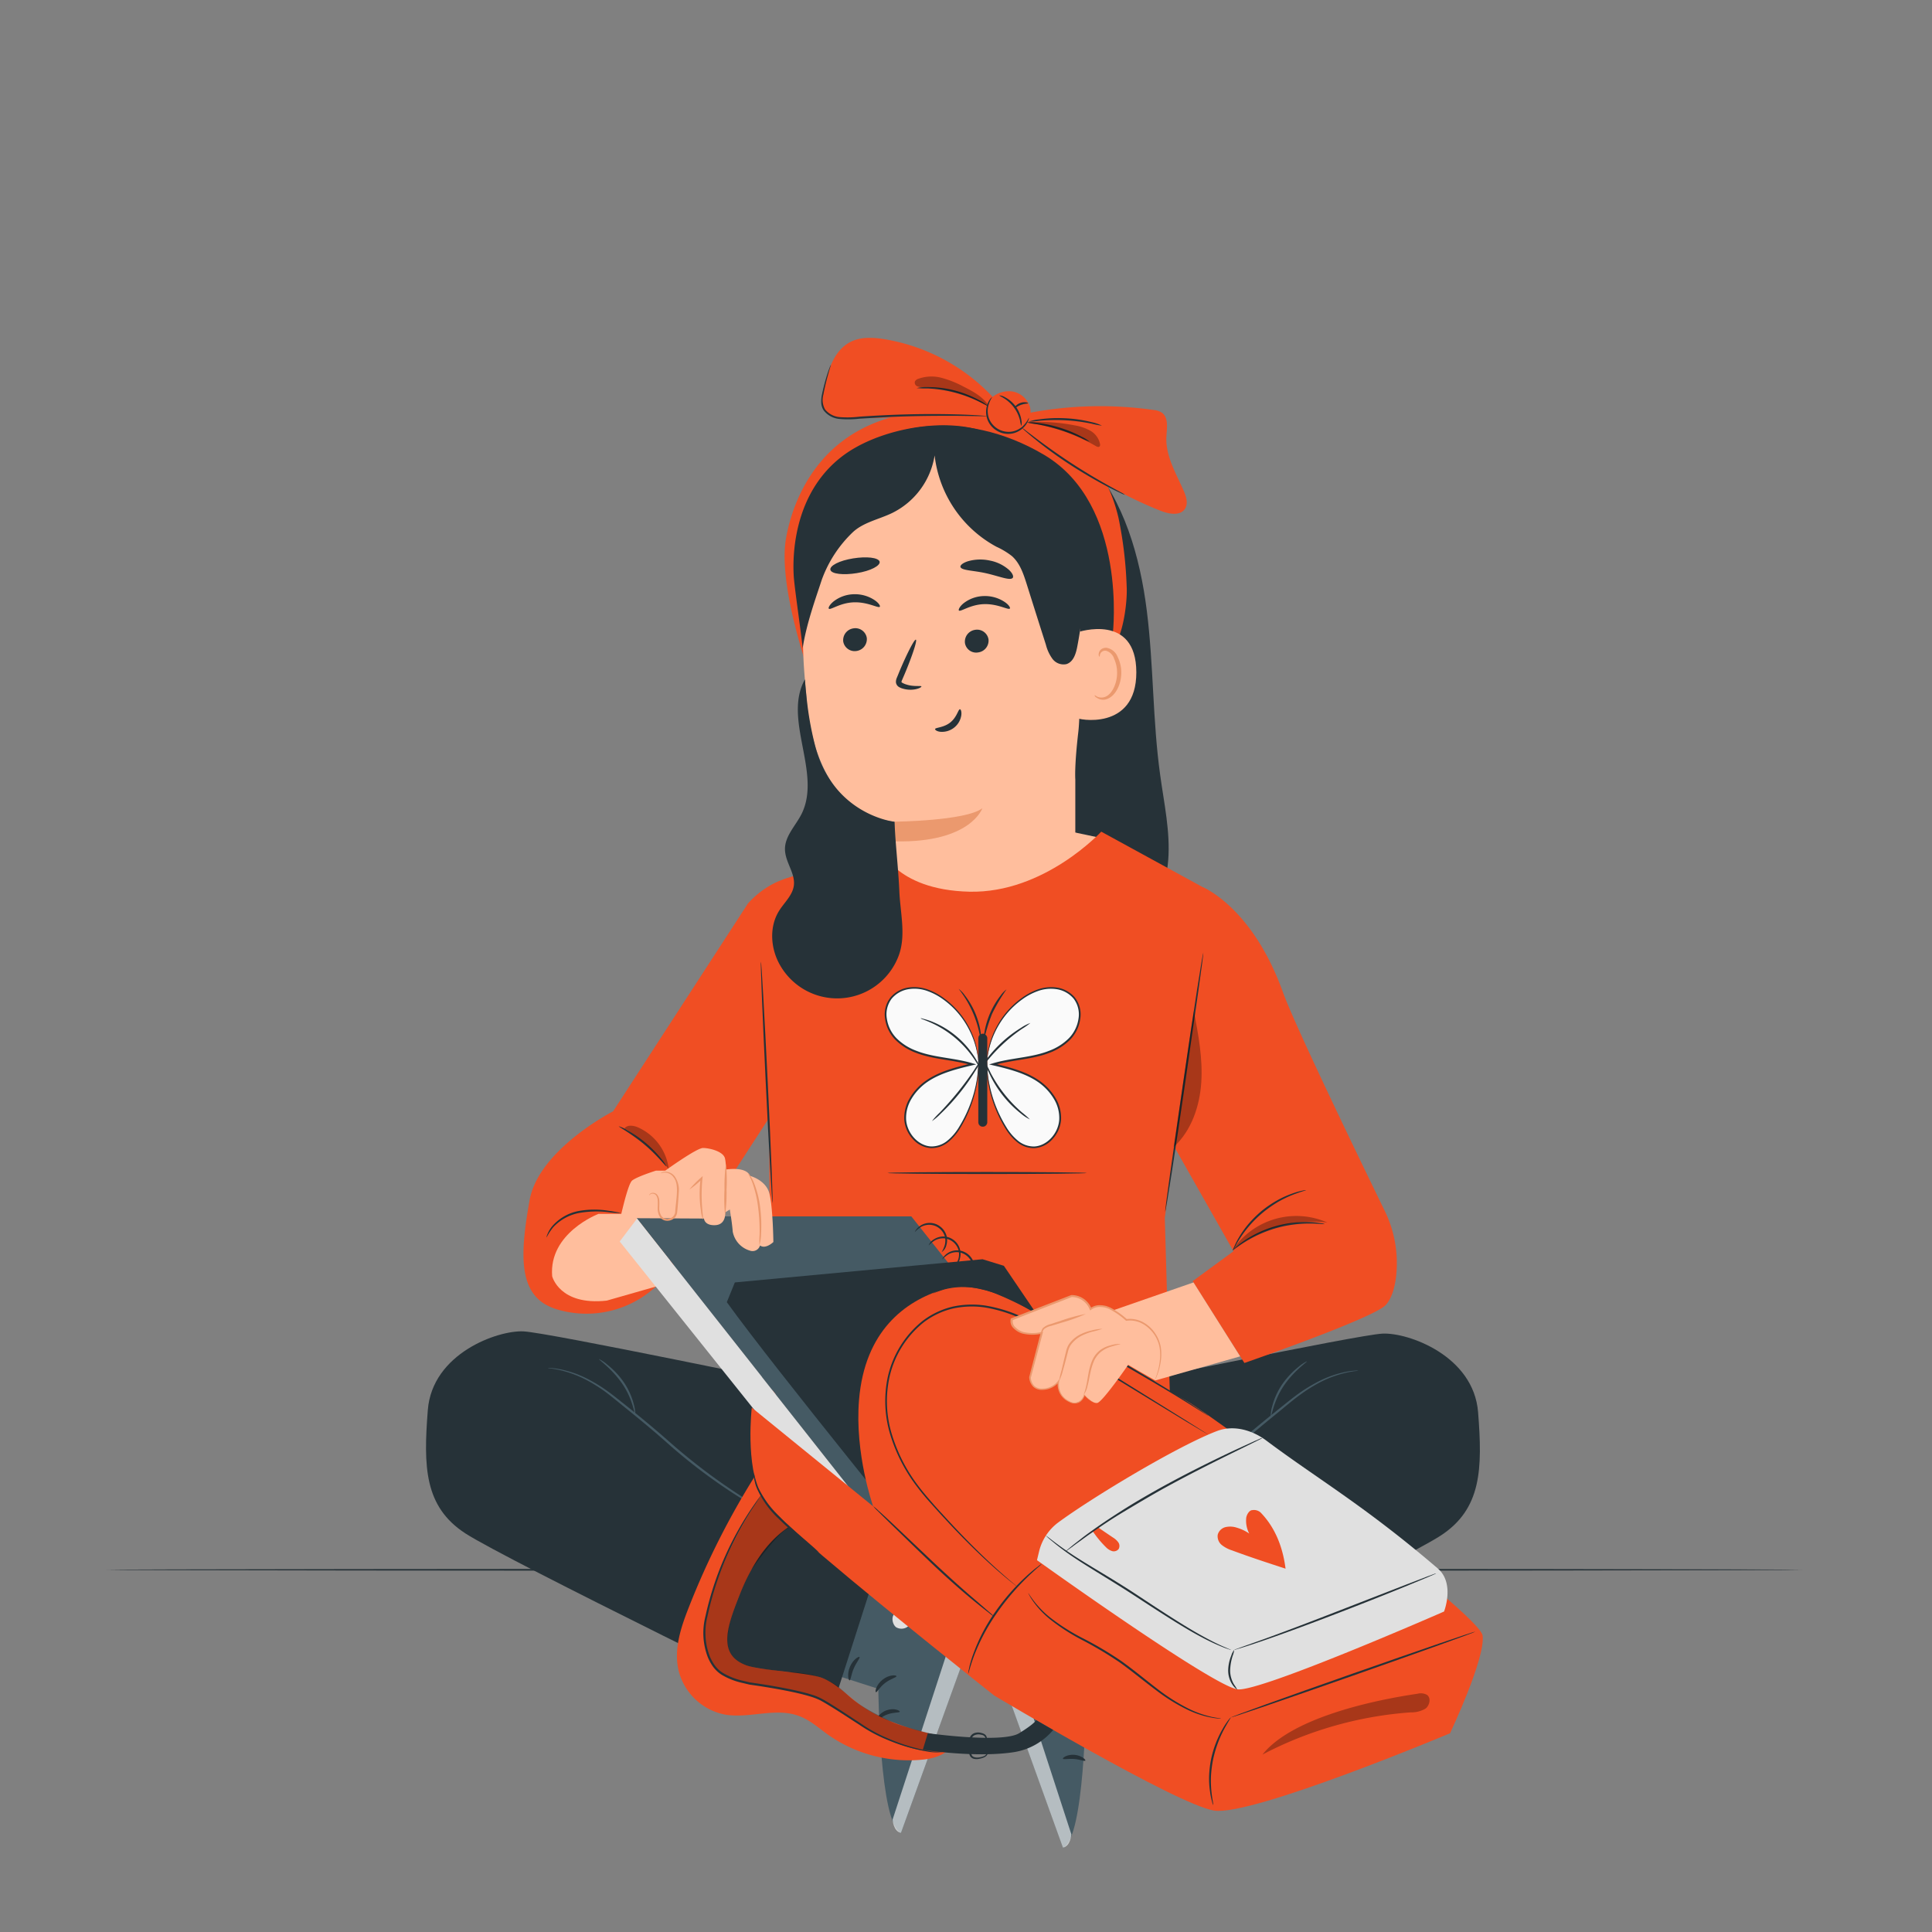 <svg xmlns="http://www.w3.org/2000/svg" viewBox="0 0 500 500"><rect x="0" y="0" width="500" height="500" fill="#808080" stroke="none"/><g id="freepik--Floor--inject-69"><path d="M466.5,406.26c0,.14-98.28.26-219.49.26S27.5,406.4,27.5,406.26,125.76,406,247,406,466.5,406.11,466.5,406.26Z" style="fill:#263238"></path></g><g id="freepik--Character--inject-69"><path d="M281.59,119c9.35,10.68,13.44,25,15.21,39.11s1.49,28.38,3.45,42.44c1,7.35,2.66,14.71,2.08,22.1s-3.87,15.07-10.35,18.68c-3.81,2.13-9.16,2.39-12.11-.83-2.08-2.28-2.43-5.61-2.67-8.69L268,115.59" style="fill:#263238"></path><path d="M227.68,219.3l6.89-1.87,42.6-2.2,9.47,2s-17.12,19.34-31.63,19.4C228.47,236.78,227.68,219.3,227.68,219.3Z" style="fill:#ffbe9d"></path><path d="M209.44,174.56c-3.1-9.38-7.75-25.61-6-35.34s6.65-19.06,14.51-25c10.76-8.22,25.47-9.29,38.85-7.22,9.17,1.41,18.58,4.41,24.85,11.23,4,4.38,6.46,10,7.82,15.81a104.75,104.75,0,0,1,2.11,17.68c.22,3.58-.71,11.12-2.73,14.63" style="fill:#F04E23"></path><path d="M288,163.94s3.88-33.36-17.77-46.22c-21.19-12.57-43.31-7.81-51.16,2.3-15.16,19.54-11.39,33.17-11.39,33.17l75.75,17.72Z" style="fill:#263238"></path><path d="M207.76,152.45c0-.18,0-.37,0-.56.18-19.28,15.86-35.12,35.14-34.95.93,0,1.89,0,2.86.08a43,43,0,0,1,4.52.45c16.74,2.62,28.88,17.38,29.12,34.32.19,13.79.31,32.15-.33,37.61-1.06,9.08-.78,12.32-.78,12.32l0,21.14a23.26,23.26,0,0,1-22.1,23.28h0a23.26,23.26,0,0,1-24.42-22.6l-.3-10.89c-14.39-1.48-21.36-15.15-22.74-31.68C208.05,172.16,207.63,171.5,207.76,152.45Z" style="fill:#ffbe9d"></path><path d="M278.76,163.68c.38-.18,15.29-5.09,15.32,10.3s-15.43,12.23-15.45,11.79S278.76,163.68,278.76,163.68Z" style="fill:#ffbe9d"></path><path d="M283.32,179.93c.06-.05.26.19.72.4a2.68,2.68,0,0,0,2,0c1.63-.6,3-3.19,3.06-6a8.74,8.74,0,0,0-.76-3.83,3.1,3.1,0,0,0-2-2.06,1.37,1.37,0,0,0-1.58.74c-.2.43-.1.74-.18.76s-.34-.25-.21-.89a1.7,1.7,0,0,1,.6-1,2,2,0,0,1,1.48-.39,3.77,3.77,0,0,1,2.81,2.38,9.18,9.18,0,0,1,.93,4.29c-.09,3.1-1.67,6-3.9,6.65a2.86,2.86,0,0,1-2.45-.41C283.34,180.31,283.26,180,283.32,179.93Z" style="fill:#eb996e"></path><path d="M214.51,157.53c.43.42,2.9-1.54,6.5-1.65s6.31,1.6,6.68,1.15c.19-.21-.26-1-1.44-1.78a9.19,9.19,0,0,0-5.36-1.46,8.82,8.82,0,0,0-5.16,1.86C214.65,156.54,214.3,157.34,214.51,157.53Z" style="fill:#263238"></path><path d="M248.16,158c.43.42,2.91-1.54,6.51-1.65s6.3,1.6,6.68,1.14c.18-.2-.26-1-1.45-1.77a9.19,9.19,0,0,0-5.36-1.46,8.87,8.87,0,0,0-5.16,1.86C248.31,157,248,157.8,248.16,158Z" style="fill:#263238"></path><path d="M248.57,146.75c.32.91,3.34.86,6.68,1.62s6,1.91,6.79,1.24c.36-.33.09-1.17-.91-2.12a10.47,10.47,0,0,0-4.92-2.41,11.56,11.56,0,0,0-5.67.16C249.13,145.68,248.44,146.32,248.57,146.75Z" style="fill:#263238"></path><path d="M227.42,145c-1-.92-4.49-1-7.88-.25s-5.37,2.17-4.41,3.09,4.49,1,7.88.24S228.38,145.88,227.42,145Z" style="fill:#263238"></path><path d="M242,188.7c0,.21.45.59,1.41.69a5.08,5.08,0,0,0,3.54-1.1,5,5,0,0,0,1.84-3.22c.11-.95-.14-1.52-.36-1.51-.45,0-.77,2.05-2.52,3.43S242,188.26,242,188.7Z" style="fill:#263238"></path><path d="M231.52,212.65s18.44-.18,22.71-3.48c0,0-3,9-22.57,8.57Z" style="fill:#eb996e"></path><path d="M224.32,165.05a3.1,3.1,0,0,1-2.63,3.42,3,3,0,0,1-3.46-2.43,3.09,3.09,0,0,1,2.63-3.42A3,3,0,0,1,224.32,165.05Z" style="fill:#263238"></path><path d="M255.82,165.43a3.08,3.08,0,0,1-2.63,3.41,2.94,2.94,0,0,1-3.46-2.42,3.09,3.09,0,0,1,2.62-3.42A3,3,0,0,1,255.82,165.43Z" style="fill:#263238"></path><path d="M238.46,177.65c-.06-.22-1.08,0-2.61-.21a7.27,7.27,0,0,1-1.22-.27,5.24,5.24,0,0,1-1.21-.52c-.13-.11-.12-.14-.12-.18a1.87,1.87,0,0,1,.16-.49l.73-1.7c1.95-4.66,3.22-8.57,2.84-8.73s-2.27,3.49-4.23,8.15c-.24.59-.47,1.16-.7,1.71a2.61,2.61,0,0,0-.23,1.2,1.63,1.63,0,0,0,.77,1.18,3.83,3.83,0,0,0,.89.39c.27.08.54.15.8.2a6.89,6.89,0,0,0,1.46.12C237.58,178.45,238.53,177.81,238.46,177.65Z" style="fill:#263238"></path><path d="M306.43,127.22c-2-4.61-4.81-9.16-4.57-14.16.12-2.25.64-5-1.22-6.3a5.06,5.06,0,0,0-2.17-.67,97.85,97.85,0,0,0-31.76.7,5.37,5.37,0,0,0-.17-1.49,5.76,5.76,0,0,0-4.64-4,6.69,6.69,0,0,0-5,1.42A49.49,49.49,0,0,0,229,87.8c-3-.5-6.32-.68-9,.75-4.2,2.2-5.72,7.34-6.83,12-.44,1.8-.85,3.82.09,5.42,1.29,2.18,4.32,2.39,6.85,2.34q17.21-.35,34.39-1.15l.17-.14a3.22,3.22,0,0,0,.18.86l-.1-.93,0,0a6.7,6.7,0,0,0,3.66,4.8,6.09,6.09,0,0,0,6.12-.62,5.27,5.27,0,0,0,.56-.5c10.79,8.71,22.43,16.49,35.32,21.58,2.15.85,5.13,1.37,6.32-.62C307.51,130.24,307,128.6,306.43,127.22Z" style="fill:#F04E23"></path><path d="M217.89,118.14c8.53-6.56,23.54-9.68,34-7.27S272.34,124,276.8,133.74c4.73,10.37,4.16,22.38,2,33.58-.35,1.86-1,4-2.83,4.56a3.6,3.6,0,0,1-3.59-1.36,10.67,10.67,0,0,1-1.7-3.66q-2.52-7.89-5-15.79c-.83-2.61-1.75-5.35-3.8-7.16a19.8,19.8,0,0,0-4-2.41,30.86,30.86,0,0,1-16-23.64,20.12,20.12,0,0,1-11,14.91c-3.43,1.66-7.42,2.38-10.21,5a32.15,32.15,0,0,0-8,12.29c-1.51,4.64-4,11.44-4.94,17.72-.41-4.15-1.82-13.58-2.23-17.72C205.51,150,203,129.57,217.89,118.14Z" style="fill:#263238"></path><path d="M266.29,108.08a1.61,1.61,0,0,1-.19.77,5.27,5.27,0,0,1-1.22,1.8,5.78,5.78,0,0,1-2.84,1.53,5.61,5.61,0,0,1-3.91-.63,5.68,5.68,0,0,1-2.59-3,5.79,5.79,0,0,1-.2-3.23,5.42,5.42,0,0,1,.88-2c.31-.42.54-.59.56-.57a7.83,7.83,0,0,0-1.08,2.62,5.76,5.76,0,0,0,.28,3,5.48,5.48,0,0,0,6,3.31,5.69,5.69,0,0,0,2.68-1.33A7.75,7.75,0,0,0,266.29,108.08Z" style="fill:#263238"></path><path d="M264.31,110.25a8.25,8.25,0,0,1-.34-1.47,9.48,9.48,0,0,0-1.48-3.22,9.67,9.67,0,0,0-2.57-2.43c-.78-.49-1.32-.71-1.29-.79a3.05,3.05,0,0,1,1.47.47,7.91,7.91,0,0,1,2.81,2.45,8,8,0,0,1,1.42,3.45A3.12,3.12,0,0,1,264.31,110.25Z" style="fill:#263238"></path><path d="M266.07,104.35c0,.15-.88.07-1.83.42s-1.56.94-1.68.85.39-.94,1.5-1.34S266.12,104.22,266.07,104.35Z" style="fill:#263238"></path><path d="M285.18,110.16a21.41,21.41,0,0,1-2.75-.53,46,46,0,0,0-6.69-.86,47.14,47.14,0,0,0-6.73.13,23.41,23.41,0,0,1-2.8.23,11.24,11.24,0,0,1,2.75-.6,35.09,35.09,0,0,1,6.81-.28,34.67,34.67,0,0,1,6.74,1A11,11,0,0,1,285.18,110.16Z" style="fill:#263238"></path><path d="M282,114.32a16.74,16.74,0,0,1-2.3-1,46.29,46.29,0,0,0-11.49-3.55,16.47,16.47,0,0,1-2.48-.46,10,10,0,0,1,2.53.1,33.64,33.64,0,0,1,6,1.26A32.74,32.74,0,0,1,279.9,113,9.45,9.45,0,0,1,282,114.32Z" style="fill:#263238"></path><path d="M255.41,107.7a2.77,2.77,0,0,1-.56,0l-1.6,0-5.87-.09c-5,0-11.81,0-19.36.42l-5.52.32a25,25,0,0,1-5.18.08,5.79,5.79,0,0,1-4.15-2.22,3.93,3.93,0,0,1-.64-2.1,8.43,8.43,0,0,1,.19-2,54.24,54.24,0,0,1,1.52-5.69c.22-.66.41-1.17.55-1.5a2,2,0,0,1,.25-.5,2.22,2.22,0,0,1-.15.53c-.11.35-.27.87-.45,1.53-.37,1.33-.91,3.28-1.36,5.7a5,5,0,0,0,.45,3.77,5.39,5.39,0,0,0,3.85,2,25.82,25.82,0,0,0,5.09-.12c1.78-.12,3.63-.23,5.52-.33,7.57-.39,14.43-.4,19.39-.26,2.49.06,4.49.17,5.88.25l1.59.12A1.93,1.93,0,0,1,255.41,107.7Z" style="fill:#263238"></path><path d="M291.15,128.07a5.79,5.79,0,0,1-1.16-.48c-.74-.33-1.79-.84-3.07-1.5-2.56-1.32-6-3.27-9.73-5.67s-6.89-4.79-9.13-6.6c-1.13-.9-2-1.65-2.62-2.19a7,7,0,0,1-.9-.87,5.27,5.27,0,0,1,1,.71l2.71,2.06c2.3,1.73,5.52,4.06,9.19,6.45s7.11,4.39,9.63,5.79l3,1.64A5.12,5.12,0,0,1,291.15,128.07Z" style="fill:#263238"></path><path d="M237.21,100.44a11.24,11.24,0,0,1,2.85-.26,28.22,28.22,0,0,1,6.86.84,27.76,27.76,0,0,1,6.44,2.52,10.09,10.09,0,0,1,2.38,1.58c0,.07-1-.5-2.55-1.26a34.19,34.19,0,0,0-6.4-2.33,33.77,33.77,0,0,0-6.74-1A24.37,24.37,0,0,1,237.21,100.44Z" style="fill:#263238"></path><g style="opacity:0.3"><path d="M255.63,104.62c-1.54-2.09-3.92-3.38-6.24-4.55a26.21,26.21,0,0,0-5.7-2.28,10.06,10.06,0,0,0-6.05.25,1.4,1.4,0,0,0-.86.69,1,1,0,0,0,.59,1.23,3.35,3.35,0,0,0,1.48.24A33.73,33.73,0,0,1,255.41,105"></path></g><g style="opacity:0.3"><path d="M266.09,109.31a46.1,46.1,0,0,1,12,.77,12.43,12.43,0,0,1,4.12,1.41,5.11,5.11,0,0,1,2.48,3.45.69.69,0,0,1-.13.61c-.24.24-.64.07-.93-.09a47.79,47.79,0,0,0-17.33-6"></path></g><path d="M196.31,427.12l31,9.95s.3,34.88,5.86,37.28l21.45-59.47L207,397.4Z" style="fill:#455a64"></path><path d="M231.4,417.76a2.57,2.57,0,0,1,3.37-.68,2.48,2.48,0,0,1,.71,3.34,2.73,2.73,0,0,1-3.58.7c-1-.8-1.29-2.71-.35-3.56" style="fill:#e0e0e0"></path><g style="opacity:0.6"><path d="M254.65,414.88l-4.88-1.57L231,470.91s.19,3.06,2.17,3.44Z" style="fill:#fff"></path></g><path d="M226.69,437.93c.29.09.95-1.31,2.4-2.4s2.94-1.42,2.92-1.73-1.85-.48-3.58.88S226.4,437.89,226.69,437.93Z" style="fill:#263238"></path><path d="M227,445.09c.25.17,1.2-.91,2.79-1.45s3-.36,3.07-.65-1.48-1.07-3.44-.36S226.74,445,227,445.09Z" style="fill:#263238"></path><path d="M233.2,451.33c.16-.24-1.14-1.17-3-1s-3,1.3-2.79,1.51,1.35-.32,2.88-.44S233.07,451.61,233.2,451.33Z" style="fill:#263238"></path><path d="M219.87,434.87c.31,0,.39-1.5,1.09-3.1s1.68-2.69,1.49-2.93-1.67.61-2.48,2.51S219.59,434.93,219.87,434.87Z" style="fill:#263238"></path><path d="M312,430.94l-31,9.95s-.31,34.88-5.86,37.28L253.64,418.7l47.71-17.48Z" style="fill:#455a64"></path><path d="M276.9,421.58a2.58,2.58,0,0,0-3.38-.68,2.49,2.49,0,0,0-.7,3.34,2.72,2.72,0,0,0,3.58.7c1-.8,1.29-2.71.35-3.56" style="fill:#e0e0e0"></path><g style="opacity:0.6"><path d="M253.64,418.7l4.88-1.57,18.75,57.6s-.2,3.06-2.17,3.44Z" style="fill:#fff"></path></g><path d="M281.61,441.75c-.3.09-.95-1.31-2.4-2.4s-2.94-1.42-2.93-1.73,1.86-.48,3.59.88S281.9,441.71,281.61,441.75Z" style="fill:#263238"></path><path d="M281.28,448.91c-.26.17-1.21-.91-2.79-1.45s-3-.36-3.08-.65,1.49-1.07,3.44-.36S281.55,448.81,281.28,448.91Z" style="fill:#263238"></path><path d="M275.09,455.15c-.15-.24,1.15-1.17,3-1s3,1.3,2.78,1.51-1.35-.32-2.87-.44S275.23,455.43,275.09,455.15Z" style="fill:#263238"></path><path d="M288.43,438.69c-.31,0-.39-1.5-1.09-3.1s-1.69-2.69-1.49-2.93,1.67.61,2.47,2.51S288.71,438.75,288.43,438.69Z" style="fill:#263238"></path><path d="M209.79,358.88c-1.15,0-67.65-14-74.32-14.32s-23.6,5.7-24.75,20.35-.93,25,9.7,31.92,94.17,47.65,94.17,47.65l10.89-34,17,6.37,15.88-54.8Z" style="fill:#263238"></path><path d="M204.23,395.1a7,7,0,0,1-.68-.35l-1.92-1.08c-1.65-1-4-2.36-6.95-4.14a142.66,142.66,0,0,1-21.58-15.72c-3.89-3.47-7.73-6.62-11.24-9.46-1.76-1.42-3.41-2.79-5-4a39.9,39.9,0,0,0-4.7-3,28.64,28.64,0,0,0-7.51-2.82c-.93-.2-1.67-.31-2.17-.37a3.89,3.89,0,0,1-.75-.12,5.57,5.57,0,0,1,.77,0,16.58,16.58,0,0,1,2.18.27,27.21,27.21,0,0,1,7.65,2.69,39.45,39.45,0,0,1,4.78,2.94c1.65,1.18,3.3,2.54,5.07,3.94,3.53,2.83,7.39,6,11.28,9.45a153.66,153.66,0,0,0,21.43,15.8l6.87,4.27,1.86,1.17A3.19,3.19,0,0,1,204.23,395.1Z" style="fill:#455a64"></path><path d="M155,351.71a9.57,9.57,0,0,1,2.16,1.45,21.14,21.14,0,0,1,4.3,4.6,17.86,17.86,0,0,1,2.58,5.75,8.6,8.6,0,0,1,.36,2.59c-.19.06-.6-4-3.37-8S154.87,351.86,155,351.71Z" style="fill:#455a64"></path><path d="M283.46,359.47c1.15,0,67.65-14,74.31-14.33s23.61,5.71,24.76,20.36.92,25-9.7,31.92-94.18,47.64-94.18,47.64l-10.89-34-17,6.37-15.88-54.8Z" style="fill:#263238"></path><path d="M289,395.69a3.67,3.67,0,0,1,.63-.44l1.87-1.17,6.87-4.28A152.08,152.08,0,0,0,319.8,374c3.9-3.49,7.76-6.63,11.28-9.45,1.77-1.4,3.43-2.77,5.07-3.95a41.52,41.52,0,0,1,4.79-2.93,27.17,27.17,0,0,1,7.64-2.69,16.89,16.89,0,0,1,2.19-.27,4.06,4.06,0,0,1,.77,0,3.92,3.92,0,0,1-.76.12c-.5.06-1.23.17-2.16.37a28.78,28.78,0,0,0-7.51,2.81,41.26,41.26,0,0,0-4.7,3c-1.62,1.18-3.26,2.56-5,4-3.5,2.85-7.35,6-11.23,9.46a142.12,142.12,0,0,1-21.58,15.73c-2.91,1.78-5.3,3.18-7,4.13l-1.91,1.09A5.4,5.4,0,0,1,289,395.69Z" style="fill:#455a64"></path><path d="M338.24,352.3c.14.15-3.29,2.34-6,6.34s-3.18,8.11-3.37,8a8.3,8.3,0,0,1,.35-2.58,18.21,18.21,0,0,1,2.58-5.75,21.39,21.39,0,0,1,4.3-4.6A9.07,9.07,0,0,1,338.24,352.3Z" style="fill:#455a64"></path><path d="M193.59,233.79l-34.92,53.82s-19.26,9.86-21.61,23-2.82,22.55,3.76,26.78a14.76,14.76,0,0,0,3.83,1.62,26.5,26.5,0,0,0,29.46-11.27l24.95-38.46,8.14-62.63S200.11,226.66,193.59,233.79Z" style="fill:#F04E23"></path><path d="M160.79,314.15H154.9s-12.92,4.88-12,16.14c0,0,1.88,7.66,14.12,6.31l15.77-4.51,1.95-16.77Z" style="fill:#ffbe9d"></path><path d="M312.71,230.38,285,215.23s-14.72,16-34.13,15.54-23.17-11.47-23.17-11.47l-24.78,8.24h0l-3.84,61.75s.12,71.55,1.05,71.55S302.83,363,302.83,363l-1.38-47.8Z" style="fill:#F04E23"></path><path d="M311.42,229.67s12.73,5.19,20.6,27.11c3.08,8.57,19.51,42.54,26.24,56.37a30.76,30.76,0,0,1,3,17.59c-.38,2.77-1.15,5.37-2.64,7-3.18,3.42-36.57,15-36.57,15l-13.4-21.17,10.58-7.75-15.31-27s.83-31.45,1.54-40.23S311.42,229.67,311.42,229.67Z" style="fill:#F04E23"></path><path d="M196.92,248.84c.14,0,.93,14,1.77,31.27s1.39,31.28,1.25,31.29-.94-14-1.77-31.27S196.77,248.85,196.92,248.84Z" style="fill:#263238"></path><path d="M311.42,246.54c.14,0-2,15.07-4.68,33.6s-5.05,33.54-5.2,33.52,2-15.06,4.68-33.6S311.27,246.52,311.42,246.54Z" style="fill:#263238"></path><path d="M172.47,301.88c-.13.1-2.31-2.84-5.74-5.71s-6.67-4.54-6.59-4.69a9.42,9.42,0,0,1,2.18,1,31,31,0,0,1,4.75,3.3,30.64,30.64,0,0,1,4.05,4.12A8.89,8.89,0,0,1,172.47,301.88Z" style="fill:#263238"></path><path d="M342.8,316.79c0,.09-1.43-.13-3.72-.14a31.89,31.89,0,0,0-8.84,1.19,32.27,32.27,0,0,0-8.14,3.64c-1.94,1.22-3,2.15-3.09,2.08s.23-.28.72-.71a19.54,19.54,0,0,1,2.17-1.68,28.44,28.44,0,0,1,17.19-4.89,18.59,18.59,0,0,1,2.73.28A3.24,3.24,0,0,1,342.8,316.79Z" style="fill:#263238"></path><path d="M338,308c0,.09-1.37.4-3.5,1.24a29.42,29.42,0,0,0-3.6,1.73,31.15,31.15,0,0,0-4,2.78,29.1,29.1,0,0,0-5.91,6.61c-1.24,1.92-1.81,3.23-1.9,3.19a3.87,3.87,0,0,1,.34-.95,18.4,18.4,0,0,1,1.25-2.43,25,25,0,0,1,2.35-3.32,29.41,29.41,0,0,1,3.54-3.51,29,29,0,0,1,4.13-2.78,24.68,24.68,0,0,1,3.71-1.66,18.62,18.62,0,0,1,2.63-.76A3.7,3.7,0,0,1,338,308Z" style="fill:#263238"></path><g style="opacity:0.3"><path d="M303.74,296.86c4.58-4.2,6.74-10.53,7.15-16.73s-.76-12.38-1.92-18.48"></path></g><g style="opacity:0.3"><path d="M319.07,323.39a19.86,19.86,0,0,1,24.45-7,32.88,32.88,0,0,0-24.2,6.8"></path></g><g style="opacity:0.3"><path d="M173,302.05a13.56,13.56,0,0,0-7.85-10.27c-1.17-.51-2.75-.76-3.54.25A35.94,35.94,0,0,1,173,302.53"></path></g><path d="M141.44,320.28a2.34,2.34,0,0,1,.23-.85,7.81,7.81,0,0,1,1.22-2.06,12,12,0,0,1,6.74-3.94,23,23,0,0,1,7.83-.09c1,.14,1.79.28,2.34.39a3.18,3.18,0,0,1,.84.23,24.81,24.81,0,0,1-3.22-.26,26.16,26.16,0,0,0-7.68.24,12.3,12.3,0,0,0-6.57,3.67A14.88,14.88,0,0,0,141.44,320.28Z" style="fill:#263238"></path><path d="M253.19,274.47a21.94,21.94,0,0,0-9.33-16.21,13.43,13.43,0,0,0-6.77-2.58,7.77,7.77,0,0,0-6.54,2.68c-2.24,2.86-1.52,7.28.85,10s6,4.16,9.52,4.94,7.23,1.05,10.71,2.11c-3.93.93-7.94,1.9-11.33,4.08s-6.11,5.85-6.06,9.89,3.69,8,7.69,7.46c3.06-.41,5.31-3.07,6.83-5.76a31.7,31.7,0,0,0,4.43-16.65" style="fill:#fafafa"></path><path d="M253.19,274.47a21.14,21.14,0,0,1-.18,4.92,33.37,33.37,0,0,1-4.55,12.6,14.12,14.12,0,0,1-2.9,3.44,6.91,6.91,0,0,1-4.57,1.7,6.82,6.82,0,0,1-4.69-2.27,8.28,8.28,0,0,1-2.27-5.07,10,10,0,0,1,1.45-5.66,14.48,14.48,0,0,1,4.16-4.46c3.45-2.41,7.71-3.48,11.93-4.48l0,.51c-.57-.17-1.19-.35-1.83-.49-4.31-1-8.77-1.2-12.77-2.78a14.87,14.87,0,0,1-5.29-3.37,9.62,9.62,0,0,1-2.62-5.4,7.13,7.13,0,0,1,1.4-5.52,7.6,7.6,0,0,1,4.72-2.58,10.34,10.34,0,0,1,5,.55,16.19,16.19,0,0,1,4.09,2.21,21.8,21.8,0,0,1,5.46,5.73,22.55,22.55,0,0,1,2.57,5.41,20.6,20.6,0,0,1,.81,3.7c.05.43.07.76.08,1a1.17,1.17,0,0,1,0,.33,1.29,1.29,0,0,1-.06-.33c0-.24-.08-.56-.13-1a24,24,0,0,0-.9-3.64,23.1,23.1,0,0,0-2.62-5.31,21.7,21.7,0,0,0-5.44-5.61,16,16,0,0,0-4-2.12,9.83,9.83,0,0,0-4.81-.5,7.2,7.2,0,0,0-4.44,2.44,6.73,6.73,0,0,0-1.28,5.17,9.14,9.14,0,0,0,2.51,5.11,14.25,14.25,0,0,0,5.12,3.24c3.9,1.55,8.32,1.75,12.7,2.75.65.15,1.28.32,1.87.5l.94.27-1,.23c-4.22,1-8.41,2.06-11.76,4.39a14.06,14.06,0,0,0-4,4.29,9.52,9.52,0,0,0-1.39,5.38c.25,3.64,3.24,6.82,6.5,6.95a6.5,6.5,0,0,0,4.3-1.59,13.49,13.49,0,0,0,2.84-3.33,34.08,34.08,0,0,0,4.67-12.43,32.38,32.38,0,0,0,.33-3.62c0-.39,0-.7,0-.94A2.06,2.06,0,0,1,253.19,274.47Z" style="fill:#263238"></path><path d="M255.49,274.47a21.94,21.94,0,0,1,9.33-16.21,13.43,13.43,0,0,1,6.77-2.58,7.77,7.77,0,0,1,6.54,2.68c2.24,2.86,1.52,7.28-.85,10s-6,4.16-9.52,4.94-7.23,1.05-10.71,2.11c3.93.93,7.94,1.9,11.33,4.08s6.11,5.85,6.06,9.89-3.69,8-7.69,7.46c-3.06-.41-5.31-3.07-6.83-5.76a31.7,31.7,0,0,1-4.43-16.65" style="fill:#fafafa"></path><path d="M255.49,274.47a2.06,2.06,0,0,1,0,.33c0,.24,0,.55,0,.94a30.58,30.58,0,0,0,.34,3.62,33.85,33.85,0,0,0,4.66,12.43,13.49,13.49,0,0,0,2.84,3.33,6.5,6.5,0,0,0,4.3,1.59c3.26-.13,6.26-3.31,6.5-6.95a9.52,9.52,0,0,0-1.39-5.38,14.06,14.06,0,0,0-4-4.29c-3.35-2.33-7.54-3.4-11.76-4.39l-1-.23.94-.27c.59-.18,1.22-.35,1.87-.5,4.38-1,8.8-1.2,12.7-2.75a14.16,14.16,0,0,0,5.12-3.24,9.14,9.14,0,0,0,2.51-5.11,6.73,6.73,0,0,0-1.28-5.17,7.2,7.2,0,0,0-4.44-2.44,9.83,9.83,0,0,0-4.81.5,16,16,0,0,0-4,2.12,21.7,21.7,0,0,0-5.44,5.61,23.1,23.1,0,0,0-2.62,5.31,24,24,0,0,0-.9,3.64c-.05.41-.1.73-.13,1a1.29,1.29,0,0,1-.06.33,1.17,1.17,0,0,1,0-.33c0-.22,0-.55.08-1a20.6,20.6,0,0,1,.81-3.7,22.55,22.55,0,0,1,2.57-5.41,21.69,21.69,0,0,1,5.47-5.73,16,16,0,0,1,4.08-2.21,10.34,10.34,0,0,1,5-.55,7.6,7.6,0,0,1,4.72,2.58,7.13,7.13,0,0,1,1.4,5.52,9.62,9.62,0,0,1-2.62,5.4,14.87,14.87,0,0,1-5.29,3.37c-4,1.58-8.46,1.78-12.77,2.78-.64.14-1.26.32-1.83.49l0-.51c4.22,1,8.48,2.07,11.93,4.48a14.63,14.63,0,0,1,4.17,4.46,10.07,10.07,0,0,1,1.44,5.66,8.28,8.28,0,0,1-2.27,5.07,6.82,6.82,0,0,1-4.69,2.27,6.92,6.92,0,0,1-4.57-1.7,13.86,13.86,0,0,1-2.89-3.44,33.24,33.24,0,0,1-4.56-12.6A21.14,21.14,0,0,1,255.49,274.47Z" style="fill:#263238"></path><path d="M254.34,291.58h0a1.14,1.14,0,0,1-1.13-1.13V268.7a1.14,1.14,0,0,1,1.13-1.14h0a1.14,1.14,0,0,1,1.13,1.14v21.75A1.14,1.14,0,0,1,254.34,291.58Z" style="fill:#263238"></path><path d="M254.34,291.6a1.16,1.16,0,0,1-1.16-1.15V268.7a1.16,1.16,0,0,1,2.32,0v21.75A1.16,1.16,0,0,1,254.34,291.6Zm0-24a1.11,1.11,0,0,0-1.11,1.11v21.75a1.11,1.11,0,0,0,2.22,0V268.7A1.11,1.11,0,0,0,254.34,267.59Z" style="fill:#263238"></path><path d="M248.12,255.94a7.39,7.39,0,0,1,1.63,1.72,20.28,20.28,0,0,1,2.83,5,20.65,20.65,0,0,1,1.35,5.55,7.49,7.49,0,0,1,0,2.36,27.41,27.41,0,0,0-5.8-14.6Z" style="fill:#263238"></path><path d="M260.49,256.05a44.43,44.43,0,0,0-3.74,6.32,44,44,0,0,0-2.13,7,6.84,6.84,0,0,1,.14-2.18,21.28,21.28,0,0,1,4.22-9.58A6.7,6.7,0,0,1,260.49,256.05Z" style="fill:#263238"></path><path d="M253.74,276.62c-.08,0-.6-1-1.64-2.56a26.53,26.53,0,0,0-11-9.31c-1.71-.77-2.83-1.1-2.8-1.19s.29,0,.81.15a17,17,0,0,1,2.13.7,23.44,23.44,0,0,1,11.17,9.45,16.86,16.86,0,0,1,1.05,2A2.67,2.67,0,0,1,253.74,276.62Z" style="fill:#263238"></path><path d="M253.82,274.5a13,13,0,0,1-1.4,2.62,54.66,54.66,0,0,1-4.13,5.84,54.05,54.05,0,0,1-4.85,5.27,14.16,14.16,0,0,1-2.26,1.92,19,19,0,0,1,2-2.18c1.26-1.32,2.95-3.17,4.7-5.33s3.21-4.21,4.23-5.72A20.91,20.91,0,0,1,253.82,274.5Z" style="fill:#263238"></path><path d="M266.66,264.75a19.75,19.75,0,0,1-2.18,1.53,40.92,40.92,0,0,0-5,4,43.37,43.37,0,0,0-4.33,4.7,19.92,19.92,0,0,1-1.66,2.08,10.06,10.06,0,0,1,1.37-2.3,32.4,32.4,0,0,1,4.26-4.86,31.51,31.51,0,0,1,5.15-3.92A10.71,10.71,0,0,1,266.66,264.75Z" style="fill:#263238"></path><path d="M266.53,289.7a10.58,10.58,0,0,1-2.32-1.52A28.43,28.43,0,0,1,256,277.74a10,10,0,0,1-.94-2.61,23,23,0,0,1,1.27,2.45,34.86,34.86,0,0,0,8.16,10.32A23.14,23.14,0,0,1,266.53,289.7Z" style="fill:#263238"></path><path d="M281.27,303.57c0,.15-11.55.26-25.8.26s-25.8-.11-25.8-.26,11.55-.26,25.8-.26S281.27,303.43,281.27,303.57Z" style="fill:#263238"></path><path d="M208.32,175.81c-5.79,10.39,4.44,24.26-.9,34.89-1.52,3-4.29,5.67-4.27,9.06s2.74,6.22,2.29,9.47c-.35,2.5-2.46,4.33-3.8,6.47-2.65,4.2-2.22,9.89.29,14.18a17,17,0,0,0,30.48-2.12c2.2-5.35.59-11.3.34-17.08-.25-5.94-1.09-12.94-1.23-18,0,0-16.21-1.71-20.72-20.3a84,84,0,0,1-2.11-12.42C208.35,176.74,208.32,175.81,208.32,175.81Z" style="fill:#263238"></path><polygon points="308.88 331.89 287.48 339.32 290.81 346.63 298.98 357.26 320.95 351.03 308.88 331.89" style="fill:#ffbe9d"></polygon><polygon points="261.57 347.18 235.85 314.8 164.41 314.8 227.28 394.49 293.89 388.4 261.57 347.18" style="fill:#455a64"></polygon><polygon points="164.86 315.37 160.38 321.3 224.76 401.83 286.07 395.91 290.58 388.7 227.28 394.49 164.86 315.37" style="fill:#e0e0e0"></polygon><path d="M243.68,324.07a7.85,7.85,0,0,0,.84-1.9,4.45,4.45,0,0,0,0-2.2,4.27,4.27,0,0,0-4-3,4.44,4.44,0,0,0-2.13.54,8.53,8.53,0,0,0-1.61,1.33c-.05,0,.25-.87,1.43-1.64a4.41,4.41,0,0,1,5.11.22,4.52,4.52,0,0,1,1.66,2.46,4.59,4.59,0,0,1-.07,2.41A3,3,0,0,1,243.68,324.07Z" style="fill:#263238"></path><path d="M247.21,327.61a8.31,8.31,0,0,0,.85-1.91,4.41,4.41,0,0,0,0-2.19,4.23,4.23,0,0,0-1.5-2.17,4.28,4.28,0,0,0-2.5-.87,4.51,4.51,0,0,0-2.12.55,8.13,8.13,0,0,0-1.61,1.33,3,3,0,0,1,1.42-1.65A4.71,4.71,0,0,1,244,320a4.5,4.5,0,0,1,4.4,5.81A3,3,0,0,1,247.21,327.61Z" style="fill:#263238"></path><path d="M250.75,331.15a8.58,8.58,0,0,0,.85-1.91,4.53,4.53,0,0,0,0-2.19,4.28,4.28,0,0,0-4-3,4.48,4.48,0,0,0-2.12.55,7.74,7.74,0,0,0-1.61,1.33c-.05,0,.25-.88,1.42-1.65a4.52,4.52,0,0,1,6.77,2.68,4.53,4.53,0,0,1-.07,2.42A3,3,0,0,1,250.75,331.15Z" style="fill:#263238"></path><path d="M254.29,334.68a8.08,8.08,0,0,0,.85-1.9,4.46,4.46,0,0,0,0-2.2,4.27,4.27,0,0,0-4-3,4.44,4.44,0,0,0-2.13.54,8.53,8.53,0,0,0-1.61,1.33c-.05,0,.25-.87,1.43-1.64a4.53,4.53,0,0,1,6.77,2.68,4.59,4.59,0,0,1-.07,2.41A3,3,0,0,1,254.29,334.68Z" style="fill:#263238"></path><path d="M240.81,404.07c0-.65-39.46-48.72-52.71-67.07l2.08-5.11,64.1-6,5.52,1.7,46.78,68.9Z" style="fill:#263238"></path><path d="M159.85,318.43s.06-.27.15-.72c.55-2.59,2.46-11.31,3.61-12.2,1.35-1.05,6.16-2.55,6.16-2.55h2.4s8.11-5.86,9.76-5.86,5.42.88,5.72,2.83a8.55,8.55,0,0,1,.12,2.76s5.28-.94,6.33,1.62c0,0,4.07,1.05,5,4.5s1.05,12.62,1.05,12.62-2,1.95-3.46.9a2,2,0,0,1-2.55,1.35,6.33,6.33,0,0,1-4.51-4.95c-.15-2.11-.75-5.71-.75-5.71l-1.2.75s.3,3.15-2.55,3.3-2.94-1.71-2.94-1.71l-17.34-.09-2.42,3Z" style="fill:#ffbe9d"></path><path d="M187.88,301.12a44.24,44.24,0,0,1,.15,6.72,43.07,43.07,0,0,1-.38,6.71,44.24,44.24,0,0,1-.15-6.72A43.07,43.07,0,0,1,187.88,301.12Z" style="fill:#eb996e"></path><path d="M193.59,303.57s.21.19.49.6a10.86,10.86,0,0,1,1,1.84,25.07,25.07,0,0,1,1.67,6.65,36.69,36.69,0,0,1,.2,6.85,11.14,11.14,0,0,1-.42,2.81,23.6,23.6,0,0,1,.05-2.83,48.29,48.29,0,0,0-.35-6.76,29.88,29.88,0,0,0-1.49-6.59C194.13,304.52,193.52,303.63,193.59,303.57Z" style="fill:#eb996e"></path><path d="M178.4,307.86a25.14,25.14,0,0,1,3-3.08l.46-.43-.07.63c-.09.94-.16,2-.19,3.16-.12,4.12.5,7.44.34,7.46a7,7,0,0,1-.52-2.15,28.88,28.88,0,0,1-.34-5.33,30,30,0,0,1,.25-3.2l.39.2A25,25,0,0,1,178.4,307.86Z" style="fill:#eb996e"></path><path d="M168,309.4s0-.1.09-.27a1,1,0,0,1,.71-.41,1.46,1.46,0,0,1,1.23.42,2.59,2.59,0,0,1,.59,1.6c.05.62,0,1.28,0,2a3.58,3.58,0,0,0,.59,2,1.84,1.84,0,0,0,2,.63,1.94,1.94,0,0,0,1.52-1.65c.24-3.56,1.12-7.13-.42-9.05a2.82,2.82,0,0,0-2.32-1.21,4,4,0,0,0-1,.19s.06-.09.22-.17a1.92,1.92,0,0,1,.77-.22,3,3,0,0,1,2.63,1.18,6.11,6.11,0,0,1,1.06,4.16c-.1,1.63-.23,3.33-.43,5.21a2.43,2.43,0,0,1-.64,1.35,2.67,2.67,0,0,1-2.66.67,2.24,2.24,0,0,1-1.1-.8,4,4,0,0,1-.63-2.28c0-.73.06-1.39,0-2a2.39,2.39,0,0,0-.44-1.43,1.22,1.22,0,0,0-1-.4A1,1,0,0,0,168,309.4Z" style="fill:#eb996e"></path><path d="M222.1,440.84c-3-2.27-5.73-5.15-9.26-6.56-3.8-1.52-15.89-1.89-19.73-3.31-7.12-2.63-5.3-9.17-1.82-17.93,2.8-7.05,6.63-13.74,12.94-17.94L195.38,382a204.82,204.82,0,0,0-17.08,33.88c-2.09,5.29-4,11-2.66,16.55a15.41,15.41,0,0,0,12.13,11.33c6.23,1,12.87-1.86,18.81.27,2.93,1,5.3,3.19,7.84,5a36.37,36.37,0,0,0,24.93,6.3c3.28-.39,7.18-1.95,7.49-5.24C238.17,448.15,229.2,446.15,222.1,440.84Z" style="fill:#F04E23"></path><g style="opacity:0.3"><path d="M204,432.7c-1.26-.06-3.57-.46-6.09-.75-5-.56-8.66-2-9.46-5.86-1.28-6.28,6-19.81,6-19.81s7.23-10.36,10-11L196.93,387a101.77,101.77,0,0,0-12.61,25.51,33.75,33.75,0,0,0-2,9.39,14.53,14.53,0,0,0,2.51,9.11c3.22,4.36,9.24,4.66,14.56,5.63,4.49.82,6.3.44,11.66,2.73,5.12,2.19,9.5,6.14,14.4,8.7,0,0,10.91,6.42,19.55,5.14,0,0,1.93-1.66,1.81-3.14,0,0-13.22-3-16.05-4.44s-7-3.32-10.28-6S214.88,433.18,204,432.7Z"></path></g><path d="M245,453.16a5.65,5.65,0,0,1-1.09.25,13,13,0,0,1-3.19,0,46.91,46.91,0,0,1-11.27-3.23,38.26,38.26,0,0,1-7.14-3.88c-2.47-1.57-5.06-3.31-7.86-5-.7-.43-1.42-.85-2.15-1.25a15.48,15.48,0,0,0-2.33-.92c-1.63-.51-3.34-.92-5.09-1.29-3.5-.73-7.17-1.34-10.93-1.87h0l-1.79-.43a17.73,17.73,0,0,1-5.45-2.15,8.21,8.21,0,0,1-2.13-2,12.23,12.23,0,0,1-1.39-2.49,17.48,17.48,0,0,1-.62-10.61,80.51,80.51,0,0,1,5.79-17.09,83,83,0,0,1,6-10.61c.81-1.19,1.44-2.1,1.9-2.71l.52-.68a.94.94,0,0,1,.19-.23l-.15.26-.47.71c-.43.63-1,1.56-1.82,2.76a88.87,88.87,0,0,0-5.79,10.66,81.56,81.56,0,0,0-5.66,17,17,17,0,0,0,.62,10.31,11.58,11.58,0,0,0,1.33,2.38,7.76,7.76,0,0,0,2,1.86,17.49,17.49,0,0,0,5.29,2.08l1.78.42h0c3.79.53,7.46,1.15,11,1.9,1.75.37,3.47.79,5.13,1.31a14.8,14.8,0,0,1,2.41,1c.75.4,1.47.83,2.17,1.26,2.8,1.74,5.38,3.49,7.84,5.07a37.87,37.87,0,0,0,7.05,3.9,48.77,48.77,0,0,0,11.16,3.37,14.39,14.39,0,0,0,3.15.12C244.65,453.23,245,453.13,245,453.16Z" style="fill:#263238"></path><path d="M265.7,338.55s-12.14-7.75-21.45-4.91c-10.22,3.12-20.43,10.93-21.93,28.59-1.18,14,3.65,27.61,3.65,27.61l-31.41-25.55s-1.73,14.95,2.55,22.92c1,1.91,7.3,8.23,15.89,15.53,18,15.29,44.31,36.07,44.31,36.07s47.13,28.18,56.87,29.76,61.09-20,61.09-20,9.22-19.49,8.43-25.28-69.54-56.75-76.46-60.64S265.7,338.55,265.7,338.55Z" style="fill:#F04E23"></path><path d="M318.52,444.48c.07,0-.7,1.15-1.71,3a30.23,30.23,0,0,0-2.86,7.86,29.93,29.93,0,0,0-.56,4.57,29.09,29.09,0,0,0,.13,3.76c.22,2.14.56,3.44.47,3.46a2.86,2.86,0,0,1-.31-.89,17.06,17.06,0,0,1-.52-2.53,23.81,23.81,0,0,1-.25-3.82,27.51,27.51,0,0,1,.53-4.66,26.72,26.72,0,0,1,3.05-7.92,20.15,20.15,0,0,1,1.41-2.15C318.27,444.71,318.49,444.45,318.52,444.48Z" style="fill:#263238"></path><path d="M257.32,418.41a9.57,9.57,0,0,1-1.37-1c-.86-.65-2.08-1.61-3.57-2.83-3-2.43-7-5.92-11.24-9.95s-8-7.74-10.79-10.43l-3.24-3.19a11.72,11.72,0,0,1-1.14-1.21,8.76,8.76,0,0,1,1.28,1.07c.81.71,1.95,1.76,3.36,3.07l10.89,10.31c4.26,4,8.21,7.55,11.12,10l3.46,3A10.88,10.88,0,0,1,257.32,418.41Z" style="fill:#263238"></path><path d="M269.64,404.69a7.27,7.27,0,0,1-1,.94c-.34.28-.73.64-1.19,1.07s-1,.9-1.55,1.45a63.33,63.33,0,0,0-7.95,9.36,51.11,51.11,0,0,0-5.79,10.8c-1.11,2.95-1.49,4.87-1.6,4.85a7.69,7.69,0,0,1,.23-1.36,12.72,12.72,0,0,1,.39-1.57,20.93,20.93,0,0,1,.64-2,45.86,45.86,0,0,1,5.7-11,55.86,55.86,0,0,1,8.12-9.32c.58-.55,1.13-1,1.61-1.41s.91-.75,1.27-1A7,7,0,0,1,269.64,404.69Z" style="fill:#263238"></path><path d="M381.84,422.25c.05.14-14.09,5.22-31.57,11.36s-31.71,11-31.75,10.87,14.08-5.22,31.57-11.36S381.79,422.12,381.84,422.25Z" style="fill:#263238"></path><path d="M312.71,371.27a1.85,1.85,0,0,1-.39-.21l-1.09-.64L307,367.9l-15.36-9.36-5.08-3.11c-1.77-1.08-3.62-2.2-5.48-3.45-3.72-2.46-7.57-5.3-11.83-7.93a36.81,36.81,0,0,0-14.44-5.7,23.31,23.31,0,0,0-8.19.29,20.11,20.11,0,0,0-7.59,3.6,25.25,25.25,0,0,0-8.77,13.89,29.39,29.39,0,0,0,.66,15.42,42.19,42.19,0,0,0,6.41,12.57c1.31,1.79,2.72,3.41,4.1,5s2.72,3,4,4.41c5.15,5.58,9.57,9.85,12.72,12.68,1.58,1.42,2.83,2.5,3.68,3.22l1,.83a2.2,2.2,0,0,1,.32.29,2,2,0,0,1-.35-.25l-1-.79c-.87-.69-2.14-1.75-3.74-3.14-3.2-2.8-7.67-7-12.86-12.59-1.29-1.39-2.64-2.85-4-4.39a64,64,0,0,1-4.15-5,42.42,42.42,0,0,1-6.52-12.68,29.92,29.92,0,0,1-.7-15.68,25.76,25.76,0,0,1,8.95-14.19,20.75,20.75,0,0,1,7.8-3.69,23.62,23.62,0,0,1,8.37-.28,37,37,0,0,1,14.63,5.79c4.27,2.66,8.11,5.51,11.81,8,1.85,1.26,3.68,2.37,5.45,3.46l5.06,3.14,15.27,9.5,4.14,2.61,1.07.69Z" style="fill:#263238"></path><path d="M312.71,366.42A5.1,5.1,0,0,1,312,366l-2-1.25c-1.72-1.09-4.22-2.65-7.33-4.52-6.23-3.77-15-8.72-24.52-14.39-2.38-1.44-4.69-2.85-6.94-4.2s-4.45-2.56-6.58-3.65-4.21-2.06-6.18-2.88a23.37,23.37,0,0,0-5.63-1.72,19.65,19.65,0,0,0-8.48.33,28.8,28.8,0,0,0-3,1.07,11.78,11.78,0,0,1,2.9-1.27,19.27,19.27,0,0,1,8.6-.49,23.93,23.93,0,0,1,5.74,1.68c2,.81,4.07,1.77,6.22,2.85s4.38,2.3,6.64,3.64l6.94,4.19c9.54,5.67,18.26,10.68,24.44,14.52,3.09,1.92,5.57,3.52,7.25,4.67.85.56,1.49,1,1.93,1.34A4.5,4.5,0,0,1,312.71,366.42Z" style="fill:#263238"></path><path d="M277.42,335.42l-15.54,6s-.67,1.47,1.6,2.95,6.12.53,6.12.53l-3,11.52s.05,3.08,3,3.08a5.28,5.28,0,0,0,4.33-2,4.88,4.88,0,0,0,2.55,5.09,2.68,2.68,0,0,0,4.15-1.61s2,2.33,3.35,2.1,8-9.87,8-9.87l2.27,1.34,4.69,2.68a16.59,16.59,0,0,0,1.48-8c-.41-4.2-4.29-8.36-8.85-7.69,0,0-3.34-3.08-5.76-3.48s-3.48.67-3.48.67A5.33,5.33,0,0,0,277.42,335.42Z" style="fill:#ffbe9d"></path><path d="M284,363.11l-.27,0a2,2,0,0,1-.77-.19,8,8,0,0,1-2.39-1.88l.18,0a3.41,3.41,0,0,1-1.31,1.83,2.71,2.71,0,0,1-2.65,0,5.05,5.05,0,0,1-2.35-2,5.2,5.2,0,0,1-.67-3.42l.34.14a5.53,5.53,0,0,1-4.18,2.1,3.28,3.28,0,0,1-2.49-.76,3.7,3.7,0,0,1-1.08-2.51v-.06c.92-3.52,1.93-7.42,3-11.53l.3.31a11,11,0,0,1-5,0,5.22,5.22,0,0,1-2.25-1.3,2.5,2.5,0,0,1-.82-2.57l0-.09.11,0,3.59-1.39,11.95-4.63.05,0h.05a5.46,5.46,0,0,1,3.17,1,5.87,5.87,0,0,1,2,2.54l-.4-.09a4.05,4.05,0,0,1,2.77-.82,6.57,6.57,0,0,1,1.39.2,7.38,7.38,0,0,1,1.26.51,19.86,19.86,0,0,1,4.14,2.94l-.18-.06a7.14,7.14,0,0,1,4.57.94,8.83,8.83,0,0,1,3,2.9,9.11,9.11,0,0,1,1.35,3.41,12.48,12.48,0,0,1,.07,3.09,16.68,16.68,0,0,1-1,4.17c-.18.47-.33.81-.44,1a1.57,1.57,0,0,1-.19.34,2,2,0,0,1,.13-.36c.09-.24.22-.59.38-1.06a18.46,18.46,0,0,0,.85-4.15,12.55,12.55,0,0,0-.12-3,9,9,0,0,0-4.26-6,6.78,6.78,0,0,0-4.31-.85l-.1,0-.08-.07a19.7,19.7,0,0,0-4.05-2.85,5.52,5.52,0,0,0-2.46-.64,3.69,3.69,0,0,0-2.42.69l-.26.22-.14-.31a5.28,5.28,0,0,0-1.83-2.29,5,5,0,0,0-2.89-.89h.09l-11.95,4.64L262,341.69l.14-.13a2,2,0,0,0,.71,2,4.67,4.67,0,0,0,2,1.17,10.32,10.32,0,0,0,4.69,0l.41-.08-.11.39c-1.09,4.1-2.12,8-3.06,11.51v-.06a3.31,3.31,0,0,0,.92,2.21,3,3,0,0,0,2.18.66,5.16,5.16,0,0,0,3.89-1.9l.44-.58-.11.72a5,5,0,0,0,.59,3.18,4.81,4.81,0,0,0,2.19,1.9,2.44,2.44,0,0,0,2.4,0,3.18,3.18,0,0,0,1.24-1.68l.06-.17.12.13a8.24,8.24,0,0,0,2.27,1.92A2.1,2.1,0,0,0,284,363.11Z" style="fill:#eb996e"></path><path d="M281,340.05a44.51,44.51,0,0,1-6.44,2.31l-2.54.78a4.43,4.43,0,0,0-1.85.86,3.79,3.79,0,0,0-.58,1.25c-.11.33-.19.51-.23.5s0-.2,0-.54a3.31,3.31,0,0,1,.5-1.45,4.26,4.26,0,0,1,2-1.07l2.54-.83A44.34,44.34,0,0,1,281,340.05Z" style="fill:#eb996e"></path><path d="M285.31,343.89a24.32,24.32,0,0,1-2.75.78,14,14,0,0,0-2.83,1.12,7.75,7.75,0,0,0-2.71,2.42,5.62,5.62,0,0,0-.67,1.75l-.46,1.77c-.29,1.13-.57,2.15-.82,3a11.57,11.57,0,0,1-1,2.68,27.25,27.25,0,0,1,.66-2.78c.22-.91.45-1.92.71-3,.14-.58.28-1.18.43-1.79a6.2,6.2,0,0,1,.73-1.9,7.91,7.91,0,0,1,2.92-2.56,12.62,12.62,0,0,1,3-1.06A11.83,11.83,0,0,1,285.31,343.89Z" style="fill:#eb996e"></path><path d="M290,347.8c0,.08-1,.26-2.51.73a8,8,0,0,0-2.46,1.24,6.59,6.59,0,0,0-2,2.68c-.92,2.24-1.08,4.52-1.55,6.08a6.14,6.14,0,0,1-1,2.43c-.08,0,.36-.94.68-2.51.17-.79.31-1.74.5-2.8a16.09,16.09,0,0,1,.93-3.4,6.76,6.76,0,0,1,2.15-2.86,7.54,7.54,0,0,1,2.65-1.21A8.43,8.43,0,0,1,290,347.8Z" style="fill:#eb996e"></path><path d="M327.75,372.84c-3.5-2.62-8.34-4.19-12.82-2.48-10.32,3.94-32.31,17.22-41,23.61a13.21,13.21,0,0,0-5,7.48l-.56,2.32s45.88,32.89,52,33.44,53.35-20.15,53.35-20.15,2.86-7.29-1.62-11.14C353.2,389.71,340.93,382.71,327.75,372.84Z" style="fill:#e0e0e0"></path><path d="M319.41,427a6.6,6.6,0,0,1-.41,1.57,13.6,13.6,0,0,0-.64,3.76,7.09,7.09,0,0,0,1,3.6,10.76,10.76,0,0,1,.85,1.37s-.55-.34-1.16-1.17a6.59,6.59,0,0,1-1.2-3.8,10.6,10.6,0,0,1,.81-3.88A4.19,4.19,0,0,1,319.41,427Z" style="fill:#263238"></path><path d="M319.41,427a2.27,2.27,0,0,1,.52-.23l1.53-.56,5.63-2c4.76-1.73,11.3-4.2,18.5-7L364,410.06l5.6-2.15,1.53-.56a2.29,2.29,0,0,1,.54-.16,2.48,2.48,0,0,1-.5.26l-1.5.65-5.53,2.3c-4.69,1.92-11.19,4.51-18.4,7.28s-13.77,5.18-18.56,6.83c-2.4.82-4.34,1.47-5.7,1.88l-1.56.47A2.36,2.36,0,0,1,319.41,427Z" style="fill:#263238"></path><path d="M318.62,427a1.93,1.93,0,0,1-.56-.15c-.35-.13-.89-.28-1.55-.56a54.24,54.24,0,0,1-5.49-2.57c-4.54-2.38-10.47-6.23-17-10.5s-12.65-7.77-16.87-10.68c-2.11-1.46-3.74-2.74-4.83-3.66-.56-.45-1-.82-1.25-1.07s-.43-.39-.41-.4.17.09.47.32l1.31,1c1.14.87,2.79,2.1,4.92,3.51,4.24,2.82,10.43,6.24,16.94,10.55s12.4,8.16,16.88,10.61c2.23,1.24,4.08,2.14,5.39,2.71S318.63,427,318.62,427Z" style="fill:#263238"></path><path d="M289.39,399.12a4.9,4.9,0,0,0-1.4-1.24l-3.81-2.58-1.37,1a26.54,26.54,0,0,0,3.42,4.12,3.79,3.79,0,0,0,1.58,1,1.6,1.6,0,0,0,1.68-.52A1.63,1.63,0,0,0,289.39,399.12Z" style="fill:#F04E23"></path><path d="M326.73,372.13a2.43,2.43,0,0,1-.52.31l-1.54.77L319,376c-4.78,2.36-11.39,5.64-18.51,9.58-3.55,2-6.89,4-9.89,5.8s-5.65,3.6-7.83,5.13c-1.11.75-2.08,1.47-2.94,2.09s-1.6,1.15-2.19,1.6l-1.38,1c-.32.22-.49.34-.51.32a3.21,3.21,0,0,1,.44-.41l1.33-1.1c.57-.47,1.29-1,2.14-1.68s1.8-1.38,2.89-2.15c2.16-1.57,4.81-3.34,7.79-5.24s6.34-3.86,9.9-5.85c7.14-3.94,13.77-7.18,18.6-9.46,2.42-1.13,4.38-2,5.75-2.64l1.57-.69A3.67,3.67,0,0,1,326.73,372.13Z" style="fill:#263238"></path><path d="M316,444.76a2.24,2.24,0,0,1-.62,0,16.31,16.31,0,0,1-1.75-.23,24.63,24.63,0,0,1-6.18-2,46.14,46.14,0,0,1-8.21-5.07c-2.92-2.16-6-4.74-9.35-7.16a96.32,96.32,0,0,0-10.08-6,51.35,51.35,0,0,1-8.09-5.26,23.14,23.14,0,0,1-4.44-4.75,14.38,14.38,0,0,1-.93-1.51,2.4,2.4,0,0,1-.25-.56s.43.73,1.34,1.95a25.14,25.14,0,0,0,4.51,4.58,53.22,53.22,0,0,0,8.09,5.13,90.21,90.21,0,0,1,10.16,6c3.41,2.44,6.44,5,9.32,7.2a48.83,48.83,0,0,0,8.08,5.12,26.73,26.73,0,0,0,6.07,2.15C315.18,444.65,316,444.71,316,444.76Z" style="fill:#263238"></path><path d="M211.93,401.83a4.06,4.06,0,0,1-.89-.62l-2.29-1.82a87.06,87.06,0,0,1-7.29-6.39,23.89,23.89,0,0,1-5.61-7.9,8.84,8.84,0,0,1-.5-1.61,6.33,6.33,0,0,1-.23-1.25,4.65,4.65,0,0,1,0-1.08,23.06,23.06,0,0,0,1.11,3.8,25.82,25.82,0,0,0,5.64,7.68c2.65,2.66,5.3,4.84,7.15,6.47.94.81,1.69,1.47,2.2,1.95A4.58,4.58,0,0,1,211.93,401.83Z" style="fill:#263238"></path><path d="M326.24,391.43a2.59,2.59,0,0,0-2.13-.61c-.83,0-1.54,1.28-1.6,2.11a7.18,7.18,0,0,0,.79,3.95,11.19,11.19,0,0,0-3.16-1.5,5.5,5.5,0,0,0-2.95-.17,2.78,2.78,0,0,0-2.05,2,2.93,2.93,0,0,0,1.08,2.66,8.43,8.43,0,0,0,2.66,1.38c4.56,1.7,9.19,3.21,13.82,4.72C332,400.48,330.08,395.39,326.24,391.43Z" style="fill:#F04E23"></path><path d="M240.12,448.55s19.25,2.7,23.64,0c4.09-2.51,4.39-3.38,4.39-3.38l4.41,2.54a16.67,16.67,0,0,1-10,5.72c-10,1.59-23.74-.6-23.74-.6Z" style="fill:#263238"></path><path d="M255.57,452.06s.12.24.18.72a2.37,2.37,0,0,1-.06.89,1.65,1.65,0,0,1-.75,1,4.21,4.21,0,0,1-1.36.47,3.11,3.11,0,0,1-1.68,0,1.65,1.65,0,0,1-.78-.59,1.91,1.91,0,0,1-.31-1c0-.64,0-1.24,0-1.89a6.39,6.39,0,0,1,.16-1.93,2,2,0,0,1,1.41-1.27,3,3,0,0,1,1.68.05,2.81,2.81,0,0,1,.72.28,1.46,1.46,0,0,1,.5.55,4.21,4.21,0,0,1,.22,1.17c0,.3.05.58.08.85a2.26,2.26,0,0,1,0,.74s-.11-.25-.21-.71c-.06-.26-.11-.54-.17-.84a4.58,4.58,0,0,0-.26-1,1.29,1.29,0,0,0-1-.59,2.49,2.49,0,0,0-1.43,0,1.52,1.52,0,0,0-1.07,1,6.6,6.6,0,0,0-.12,1.77c.06,1.25-.28,2.69.77,3a2.66,2.66,0,0,0,1.43.06,3.69,3.69,0,0,0,1.24-.36,1.59,1.59,0,0,0,.8-1.52A2.65,2.65,0,0,1,255.57,452.06Z" style="fill:#263238"></path><g style="opacity:0.3"><path d="M369.32,438.64a3.32,3.32,0,0,0-2.47-.3c-14.2,2.1-33.16,6.93-40.12,15.74a97.42,97.42,0,0,1,38.35-10.92,7.16,7.16,0,0,0,3.88-1C370,441.31,370.41,439.45,369.32,438.64Z"></path></g></g></svg>